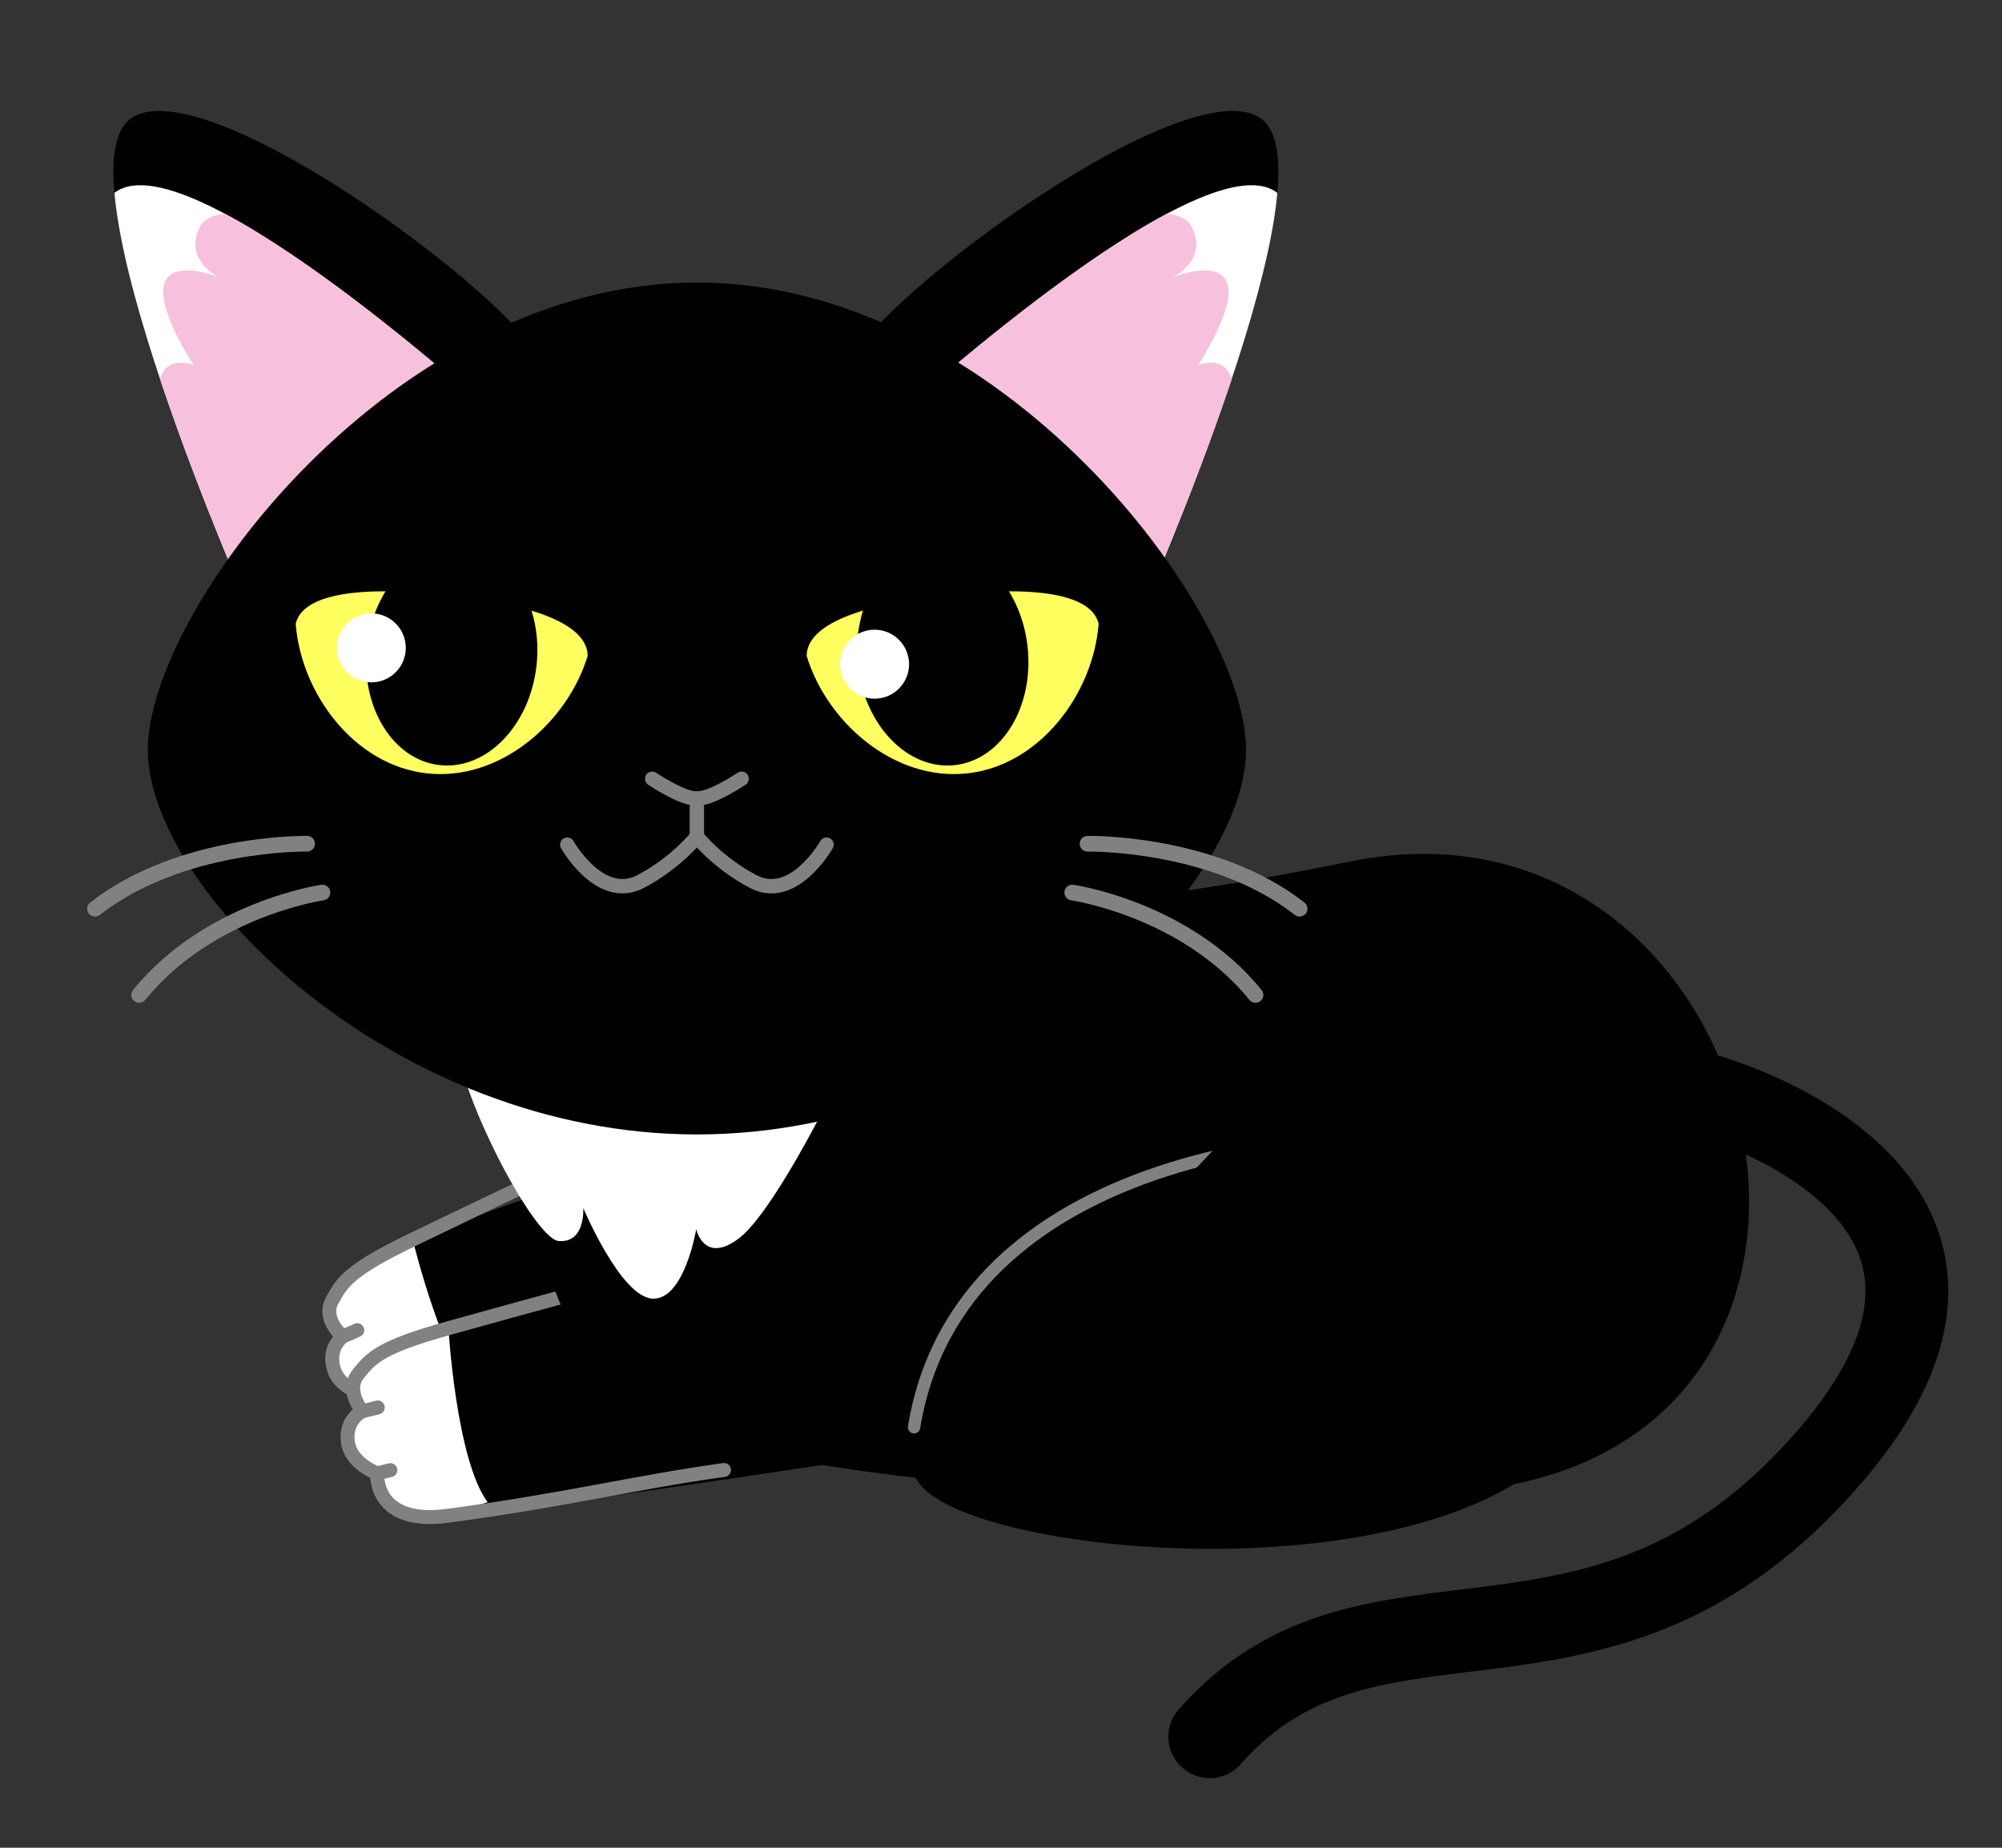 <?xml version="1.0" encoding="UTF-8"?>
<svg id="_レイヤー_1" xmlns="http://www.w3.org/2000/svg" xmlns:xlink="http://www.w3.org/1999/xlink" version="1.1" viewBox="0 0 260 240">
  <rect x="0" y="0" width="260" height="240" fill="#333333" stroke="none"/>
  <!-- Generator: Adobe Illustrator 29.6.0, SVG Export Plug-In . SVG Version: 2.1.1 Build 207)  -->
  <defs>
    <style>
      .st0, .st1, .st2, .st3, .st4, .st5 {
        fill: none;
      }

      .st1 {
        stroke-width: 2.04px;
      }

      .st1, .st2, .st3, .st4, .st5 {
        stroke-linecap: round;
        stroke-linejoin: round;
      }

      .st1, .st2, .st3, .st5 {
        stroke: #808183;
      }

      .st2 {
        stroke-width: 1.81px;
      }

      .st3 {
        stroke-width: 1.87px;
      }

      .st6 {
        fill: #ffff5f;
      }

      .st4 {
        stroke: #000;
        stroke-width: 10.74px;
      }

      .st7 {
        fill: #f7c0dd;
      }

      .st8 {
        clip-path: url(#clippath-1);
      }

      .st9 {
        clip-path: url(#clippath-3);
      }

      .st10 {
        clip-path: url(#clippath-2);
      }

      .st11 {
        fill: #fff;
      }

      .st5 {
        stroke-width: 1.61px;
      }

      .st12 {
        clip-path: url(#clippath);
      }
    </style>
    <clipPath id="clippath">
      <path class="st0" d="M32.52,79.49S6.82,21.67,17.2,15.25c10.37-6.42,53.02,26.17,52.87,32.12-.49,20.26-37.55,32.12-37.55,32.12Z"/>
    </clipPath>
    <clipPath id="clippath-1">
      <path class="st0" d="M64.13,53.88l-34.01,23.93S6.19,35.83,14.17,25.75c7.97-10.08,49.96,28.13,49.96,28.13h0Z"/>
    </clipPath>
    <clipPath id="clippath-2">
      <path class="st0" d="M148.23,79.49s25.7-57.82,15.32-64.24c-10.37-6.42-53.02,26.17-52.87,32.12.49,20.26,37.55,32.12,37.55,32.12Z"/>
    </clipPath>
    <clipPath id="clippath-3">
      <path class="st0" d="M150.63,77.81s23.93-41.98,15.95-52.06c-7.97-10.08-49.96,28.13-49.96,28.13l34.01,23.93Z"/>
    </clipPath>
  </defs>
  <g>
    <g>
      <path d="M112.36,140.37s-50.24,17.26-58.75,20.64c-8.51,3.37-9.17,5.52-10.47,7.94s1.4,4.65,1.4,4.65c0,0-2.01,1.42-1.17,4.21.84,2.78,4.49,3.38,4.49,3.38,0,0,.45,6,10.02,3.8,9.56-2.2,65.01-21.43,65.01-21.43"/>
      <path class="st11" d="M53.6,161.01s-6.44,2.36-9.55,6.08c-3.1,3.72.49,6.51.49,6.51,0,0-1.81,2.03-1.17,4.21.64,2.18,4.49,3.38,4.49,3.38,0,0-.05,1.69,2.68,4.1,2.73,2.4,12.07-2.95,12.07-2.95-5.01-4.74-9.01-21.33-9.01-21.33h0Z"/>
      <path class="st2" d="M92.1,172.77c-12.09,2.72-19.86,5.99-34.24,12.22-9.01,3.9-10.02-3.8-10.02-3.8,0,0-3.65-.59-4.49-3.38-.84-2.79,1.17-4.21,1.17-4.21,0,0-2.7-2.23-1.4-4.65s2.22-3.96,10.47-7.94c21-10.14,26.12-12.37,26.12-12.37"/>
    </g>
    <g>
      <line class="st2" x1="47.86" y1="181.19" x2="49.46" y2="180.49"/>
      <line class="st2" x1="44.53" y1="173.6" x2="46.4" y2="172.77"/>
    </g>
  </g>
  <g>
    <g>
      <path d="M119.73,162.63s-52.51,8.08-61.49,9.89c-8.98,1.81-10.01,3.81-11.72,5.96-1.71,2.15.55,4.82.55,4.82,0,0-2.22,1.04-1.89,3.93.33,2.9,3.82,4.13,3.82,4.13,0,0-.63,5.99,9.18,5.52s67.79-9.55,67.79-9.55"/>
      <path class="st11" d="M58.24,172.52s-6.76,1.18-10.48,4.29c-3.72,3.11-.68,6.49-.68,6.49,0,0-2.13,1.66-1.89,3.93s3.82,4.13,3.82,4.13c0,0-.35,1.66,1.91,4.51s12.4-.76,12.4-.76c-4.09-5.56-5.08-22.59-5.08-22.59h0Z"/>
      <path class="st2" d="M94.03,190.93c-11.9,1.66-19.99,3.81-35.86,5.95-9.73,1.31-9.18-5.52-9.18-5.52,0,0-3.49-1.24-3.82-4.13-.34-2.89,1.89-3.93,1.89-3.93,0,0-2.26-2.67-.55-4.82,1.71-2.15,2.9-3.5,11.72-5.96,22.46-6.26,27.9-7.54,27.9-7.54"/>
    </g>
    <g>
      <line class="st2" x1="49" y1="191.36" x2="50.7" y2="190.95"/>
      <line class="st2" x1="47.07" y1="183.3" x2="49.06" y2="182.81"/>
    </g>
  </g>
  <path d="M80.15,127.4c-22.24,8.87-10.59,35.07-4.24,49.12,6.36,14.05,46.8,15.2,59.51,17.42,12.71,2.22,33.66,0,48.92,0,67.68,0,47.8-93.49-8.89-82.06-37.75,7.61-50.18,6.65-57.17-.74"/>
  <g>
    <g>
      <path d="M32.52,79.49S6.82,21.67,17.2,15.25c10.37-6.42,53.02,26.17,52.87,32.12-.49,20.26-37.55,32.12-37.55,32.12Z"/>
      <g class="st12">
        <g>
          <path class="st11" d="M64.13,53.88l-34.01,23.93S6.19,35.83,14.17,25.75c7.97-10.08,49.96,28.13,49.96,28.13h0Z"/>
          <g class="st8">
            <path class="st7" d="M20.57,50.33c.46-4.63,4.58-2.91,4.58-2.91,0,0-4.89-7.34-3.8-10.6,1.08-3.27,7.06-.82,7.06-.82,0,0-4.62-2.17-2.45-6.52.82-1.64,3.21-1.92,5.85-1.64,15.11,7.63,36.1,26.73,36.1,26.73l-42.01,23.93s-.14-14.28-5.34-28.18h0Z"/>
          </g>
        </g>
      </g>
    </g>
    <g>
      <path d="M148.23,79.49s25.7-57.82,15.32-64.24c-10.37-6.42-53.02,26.17-52.87,32.12.49,20.26,37.55,32.12,37.55,32.12Z"/>
      <g class="st10">
        <g>
          <path class="st11" d="M150.63,77.81s23.93-41.98,15.95-52.06c-7.97-10.08-49.96,28.13-49.96,28.13,0,0,34.01,23.93,34.01,23.93Z"/>
          <g class="st9">
            <path class="st7" d="M160.17,50.33c-.46-4.63-4.58-2.91-4.58-2.91,0,0,4.89-7.34,3.8-10.6-1.08-3.27-7.06-.82-7.06-.82,0,0,4.62-2.17,2.45-6.52-.82-1.64-3.21-1.92-5.85-1.64-15.11,7.63-36.1,26.73-36.1,26.73l38.23,23.93s3.92-14.28,9.12-28.18h-.01Z"/>
          </g>
        </g>
      </g>
    </g>
    <path class="st11" d="M109.79,133.89c0-8.14-5.01-5.09-5.01-5.09,0,0-43.4-2.9-45.54,2.9-2.14,5.8,9.79,29.18,13.3,29.49,3.52.3,3.21-4.28,3.21-4.28,0,0,4.89,11.62,9.02,11.77,4.12.15,5.65-9.02,5.65-9.02,0,0,1,4.59,5.5,1.22,3.49-2.61,8.95-12.69,11.66-17.97,1.44-2.8,2.22-5.9,2.22-9.04v.02Z"/>
    <path d="M90.51,36.7c39.39,0,71.31,42.55,71.31,60.69s-31.92,49.96-71.31,49.96S19.2,115.53,19.2,97.39c0-18.14,31.92-60.69,71.31-60.69Z"/>
    <g>
      <path class="st6" d="M123.09,77.34c-1.7.19-18.27,1.51-18.33,7.86,2.68,8.74,11.45,16.29,20.87,15.25,9.41-1.03,16.33-10.31,17.05-19.42-1.42-6.06-17.9-3.88-19.6-3.69h.01Z"/>
      <ellipse cx="122.44" cy="85.22" rx="11.08" ry="14.25" transform="translate(-8.59 13.9) rotate(-6.28)"/>
      <circle class="st11" cx="113.58" cy="86.27" r="4.48"/>
    </g>
    <g>
      <path class="st6" d="M57.99,77.34c1.7.19,18.27,1.51,18.33,7.86-2.68,8.74-11.45,16.29-20.87,15.25-9.41-1.03-16.33-10.31-17.05-19.42,1.42-6.06,17.9-3.88,19.6-3.69h-.01Z"/>
      <ellipse cx="58.66" cy="85.22" rx="14.25" ry="11.08" transform="translate(-32.46 134.2) rotate(-83.72)"/>
      <circle class="st11" cx="48.22" cy="84.15" r="4.48"/>
    </g>
    <g>
      <path class="st3" d="M90.52,108.68s2.71,3.43,7.32,5.83c5.25,2.74,9.5-4.8,9.5-4.8"/>
      <line class="st3" x1="90.5" y1="104.83" x2="90.5" y2="108.74"/>
    </g>
    <path class="st3" d="M84.7,101.15s3.71,2.49,5.56,2.55"/>
    <path class="st3" d="M90.49,108.68s-2.71,3.43-7.32,5.83c-5.25,2.74-9.5-4.8-9.5-4.8"/>
    <path class="st3" d="M96.31,101.15s-3.71,2.49-5.56,2.55"/>
    <g>
      <path class="st1" d="M168.78,118.03c-11.2-8.75-27.54-8.44-27.54-8.44"/>
      <path class="st1" d="M163.05,129.23c-9.1-11.2-23.8-13.3-23.8-13.3"/>
    </g>
    <g>
      <path class="st1" d="M12.34,118.03c11.2-8.75,27.54-8.44,27.54-8.44"/>
      <path class="st1" d="M18.07,129.23c9.1-11.2,23.8-13.3,23.8-13.3"/>
    </g>
  </g>
  <path class="st5" d="M118.71,185.38c5.97-36.33,54.71-37.37,54.71-37.37"/>
  <path d="M168.35,137.89s46.45,8.28,39.55,40.47c-6.89,32.19-89.21,24.38-89.21,12.42"/>
  <path class="st4" d="M157.11,225.58c21.1-23.97,50.82-1.91,80.54-36.43,29.72-34.52-16.3-46.98-16.3-46.98"/>
</svg>